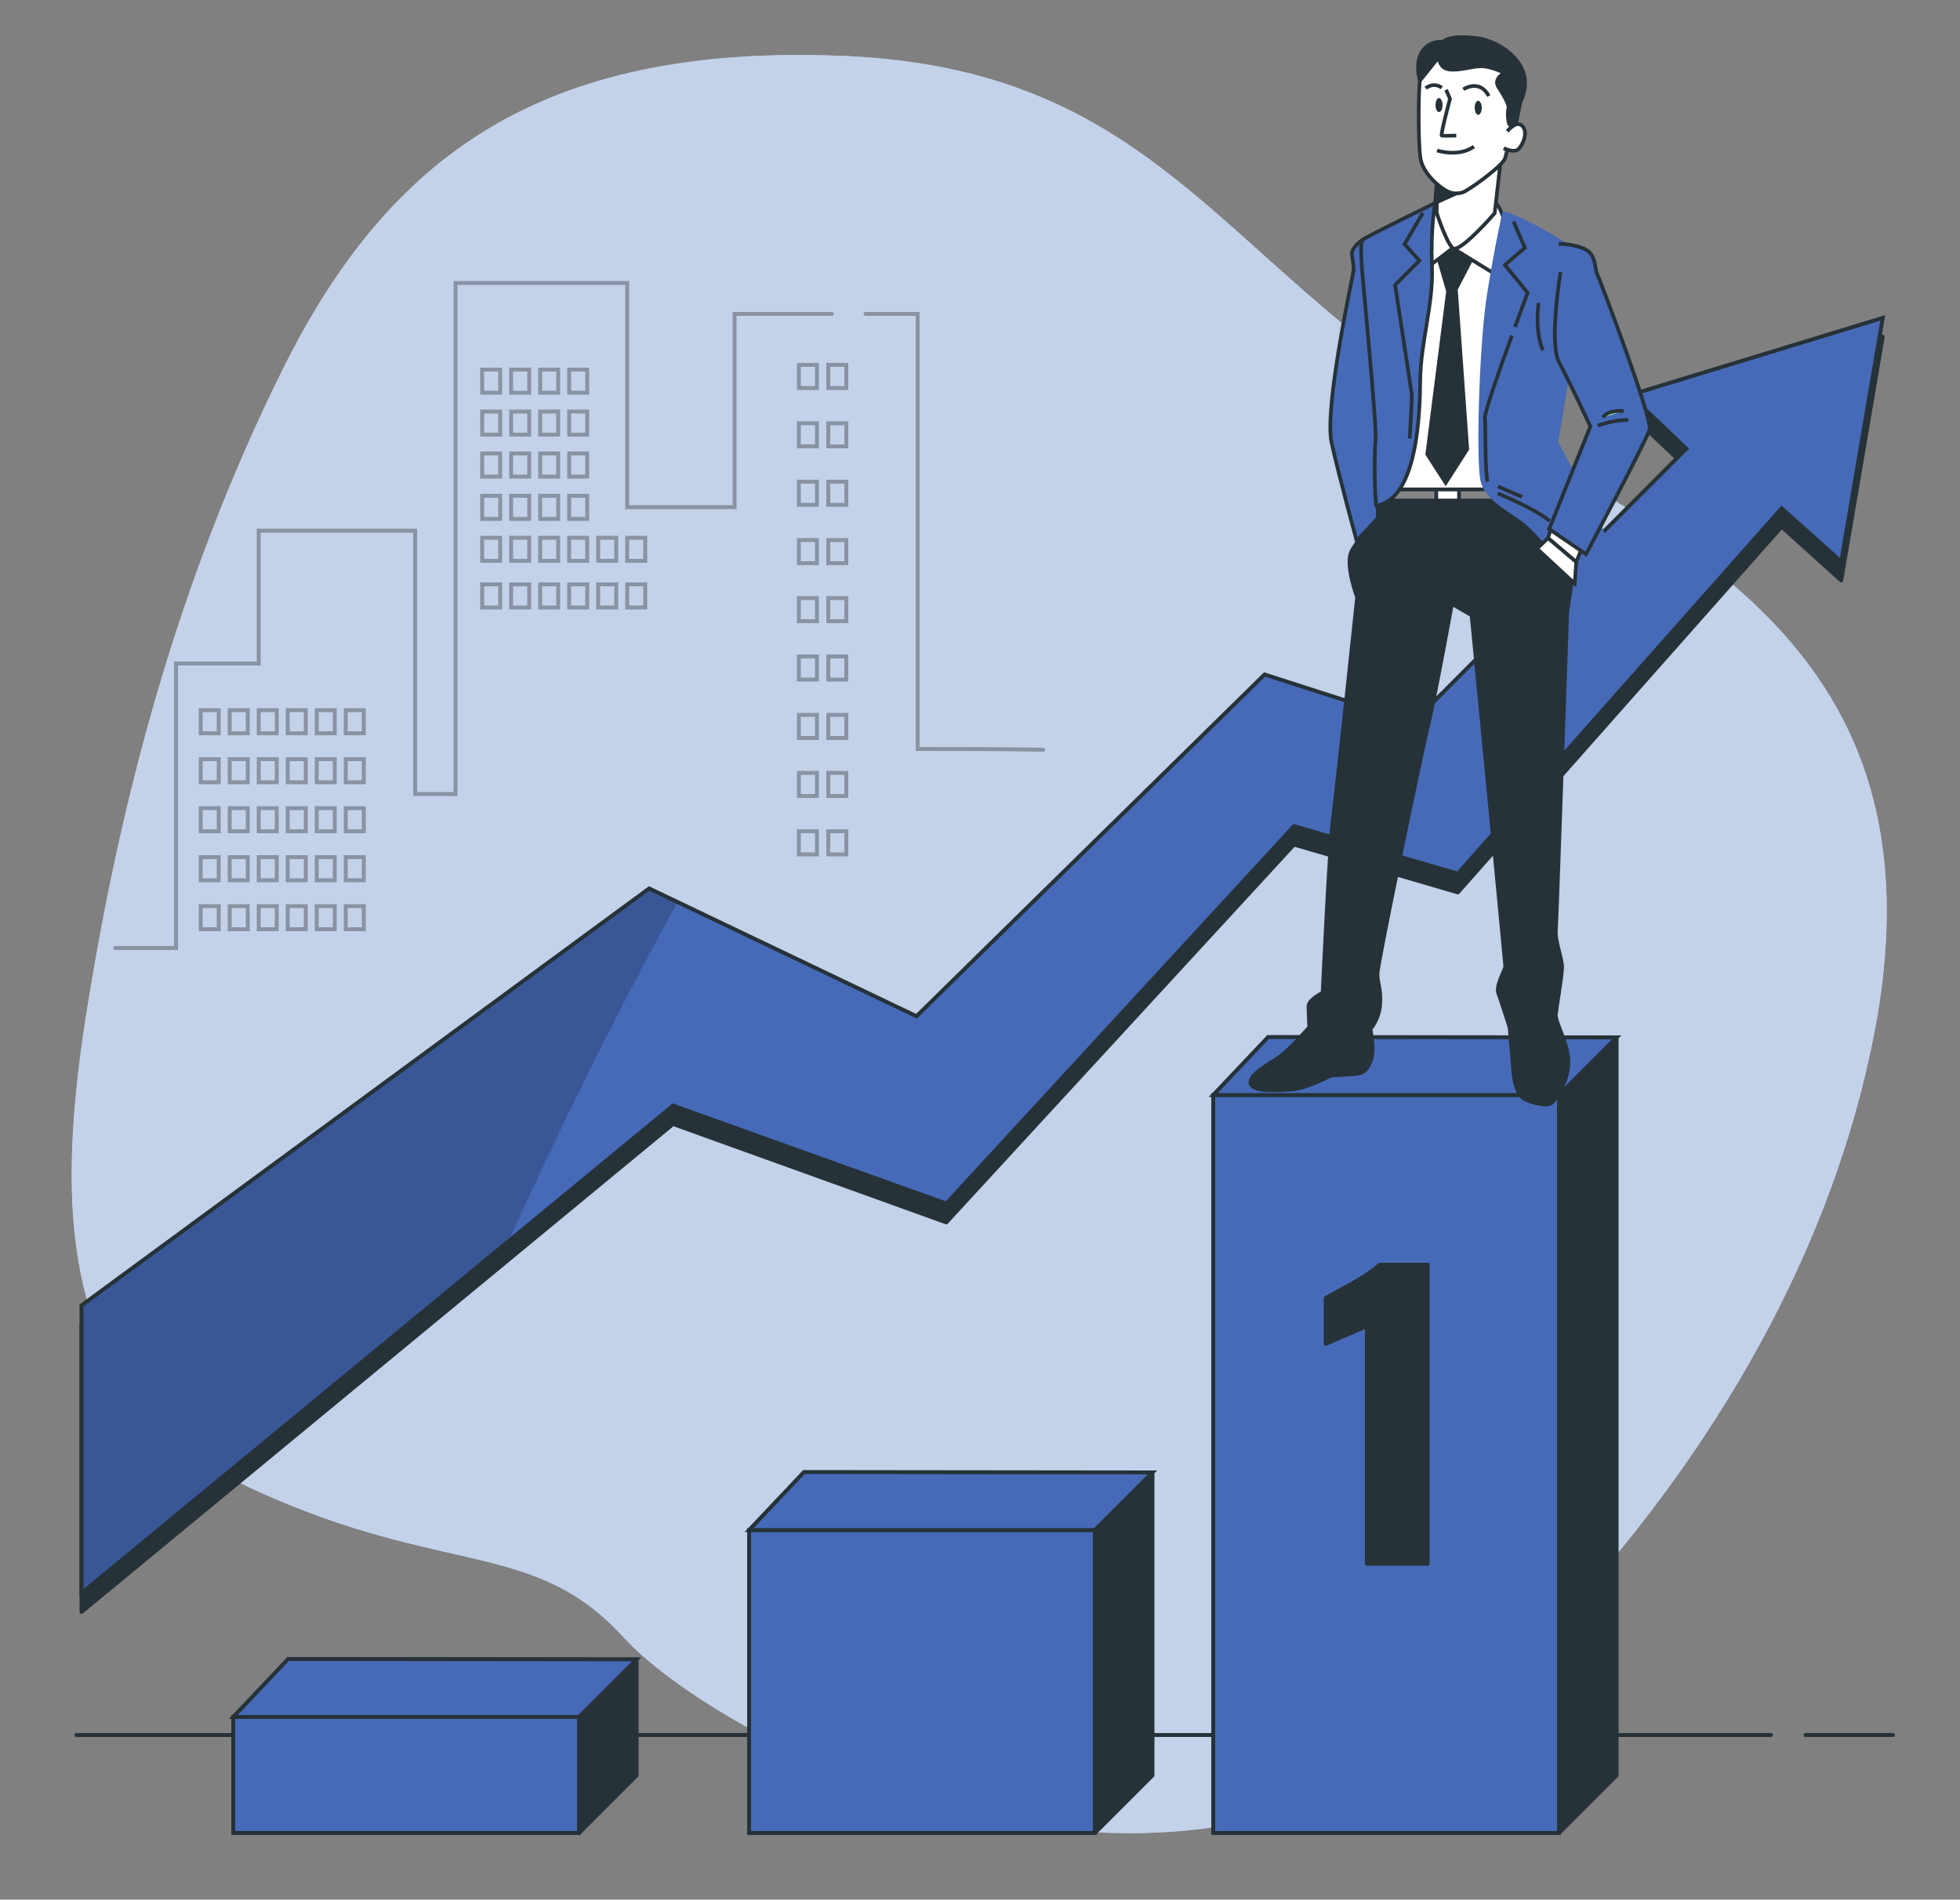 <?xml version="1.0" encoding="utf-8"?>
<!-- Generator: Adobe Illustrator 27.3.1, SVG Export Plug-In . SVG Version: 6.00 Build 0)  -->
<svg version="1.1" xmlns="http://www.w3.org/2000/svg" xmlns:xlink="http://www.w3.org/1999/xlink" x="0px" y="0px"
	 viewBox="0 0 500 484.7" style="enable-background:new 0 0 500 484.7;" xml:space="preserve">
<rect x="0" y="0" width="500" height="484.7" fill="#808080" stroke="none"/>
<style type="text/css">
	.st0{fill:#C3D1E9;}
	.st1{opacity:0.3;}
	.st2{fill:none;stroke:#000000;stroke-linecap:round;stroke-miterlimit:10;}
	.st3{fill:none;stroke:#263238;stroke-linecap:round;stroke-miterlimit:10;}
	.st4{fill:#263238;stroke:#263238;stroke-linecap:round;stroke-linejoin:round;stroke-miterlimit:10;}
	.st5{fill:#466AB8;}
	.st6{opacity:0.18;}
	.st7{stroke:#000000;stroke-linecap:round;stroke-miterlimit:10;}
	.st8{fill:none;stroke:#263238;stroke-miterlimit:10;}
	.st9{fill:#263238;stroke:#263238;stroke-miterlimit:10;}
	.st10{fill:#466AB8;stroke:#263238;stroke-miterlimit:10;}
	.st11{fill:#263238;stroke:#263238;stroke-width:0.936;stroke-miterlimit:10;}
	.st12{fill:#FFFFFF;stroke:#263238;stroke-width:0.936;stroke-miterlimit:10;}
	.st13{fill:#858585;stroke:#263238;stroke-width:0.936;stroke-miterlimit:10;}
	.st14{fill:none;stroke:#263238;stroke-width:0.936;stroke-miterlimit:10;}
	.st15{fill:#263238;}
	.st16{fill:#466AB8;stroke:#263238;stroke-width:0.936;stroke-miterlimit:10;}
	.st17{fill:#92E3A9;stroke:#263238;stroke-width:0.936;stroke-miterlimit:10;}
</style>
<g id="Background_Simple">
	<g>
		<path class="st0" d="M365.2,444.1c0,0,91.2-70.2,112.8-179.8c21.5-109.5-66.9-131.6-118.7-168.7c-51.9-37.1-70.9-78.9-146.1-81.4
			C138,11.6,99.1,39.8,72,94.5c-27.1,54.7-41.6,110.8-50.2,165.6c-8.5,54.8-4.3,98.5,43.9,120.4c48.2,21.8,70.6,12.2,93.5,37.4
			C182.1,442.9,286.7,499.8,365.2,444.1z"/>
		<path class="st0" d="M365.2,444.1c0,0,91.2-70.2,112.8-179.8c21.5-109.5-66.9-131.6-118.7-168.7c-51.9-37.1-70.9-78.9-146.1-81.4
			C138,11.6,99.1,39.8,72,94.5c-27.1,54.7-41.6,110.8-50.2,165.6c-8.5,54.8-4.3,98.5,43.9,120.4c48.2,21.8,70.6,12.2,93.5,37.4
			C182.1,442.9,286.7,499.8,365.2,444.1z"/>
	</g>
</g>
<g id="City">
	<g class="st1">
		<path class="st2" d="M220.8,80.1c4.3,0,9.3,0,13.3,0c0,37,0,74,0,111c11,0,21,0,32,0.2"/>
		<polyline class="st2" points="29.4,241.9 44.9,241.9 44.9,169.3 66,169.3 66,135.4 105.9,135.4 105.9,202.6 116.2,202.6 
			116.2,72.2 160,72.2 160,129.4 187.4,129.4 187.4,80.1 212.2,80.1 		"/>
		<g>
			<rect x="51.2" y="181.2" class="st2" width="4.6" height="5.9"/>
			<rect x="58.6" y="181.2" class="st2" width="4.6" height="5.9"/>
			<rect x="66" y="181.2" class="st2" width="4.6" height="5.9"/>
			<rect x="73.4" y="181.2" class="st2" width="4.6" height="5.9"/>
			<rect x="80.8" y="181.2" class="st2" width="4.6" height="5.9"/>
			<rect x="88.2" y="181.2" class="st2" width="4.6" height="5.9"/>
		</g>
		<g>
			<rect x="123" y="137.2" class="st2" width="4.6" height="5.9"/>
			<rect x="130.4" y="137.2" class="st2" width="4.6" height="5.9"/>
			<rect x="137.8" y="137.2" class="st2" width="4.6" height="5.9"/>
			<rect x="145.2" y="137.2" class="st2" width="4.6" height="5.9"/>
			<rect x="123" y="126.5" class="st2" width="4.6" height="5.9"/>
			<rect x="130.4" y="126.5" class="st2" width="4.6" height="5.9"/>
			<rect x="137.8" y="126.5" class="st2" width="4.6" height="5.9"/>
			<rect x="145.2" y="126.5" class="st2" width="4.6" height="5.9"/>
			<rect x="123" y="115.7" class="st2" width="4.6" height="5.9"/>
			<rect x="130.4" y="115.7" class="st2" width="4.6" height="5.9"/>
			<rect x="137.8" y="115.7" class="st2" width="4.6" height="5.9"/>
			<rect x="145.2" y="115.7" class="st2" width="4.6" height="5.9"/>
			<rect x="123" y="105" class="st2" width="4.6" height="5.9"/>
			<rect x="130.4" y="105" class="st2" width="4.6" height="5.9"/>
			<rect x="137.8" y="105" class="st2" width="4.6" height="5.9"/>
			<rect x="145.2" y="105" class="st2" width="4.6" height="5.9"/>
			<rect x="123" y="94.3" class="st2" width="4.6" height="5.9"/>
			<rect x="130.4" y="94.3" class="st2" width="4.6" height="5.9"/>
			<rect x="137.8" y="94.3" class="st2" width="4.6" height="5.9"/>
			<rect x="145.2" y="94.3" class="st2" width="4.6" height="5.9"/>
			<rect x="152.6" y="137.2" class="st2" width="4.6" height="5.9"/>
			<rect x="160" y="137.2" class="st2" width="4.6" height="5.9"/>
		</g>
		<g>
			<rect x="123" y="149.1" class="st2" width="4.6" height="5.9"/>
			<rect x="130.4" y="149.1" class="st2" width="4.6" height="5.9"/>
			<rect x="137.8" y="149.1" class="st2" width="4.6" height="5.9"/>
			<rect x="145.2" y="149.1" class="st2" width="4.6" height="5.9"/>
			<rect x="152.6" y="149.1" class="st2" width="4.6" height="5.9"/>
			<rect x="160" y="149.1" class="st2" width="4.6" height="5.9"/>
		</g>
		<g>
			<rect x="51.2" y="193.7" class="st2" width="4.6" height="5.9"/>
			<rect x="58.6" y="193.7" class="st2" width="4.6" height="5.9"/>
			<rect x="66" y="193.7" class="st2" width="4.6" height="5.9"/>
			<rect x="73.4" y="193.7" class="st2" width="4.6" height="5.9"/>
			<rect x="80.8" y="193.7" class="st2" width="4.6" height="5.9"/>
			<rect x="88.2" y="193.7" class="st2" width="4.6" height="5.9"/>
		</g>
		<g>
			<rect x="51.2" y="206.2" class="st2" width="4.6" height="5.9"/>
			<rect x="58.6" y="206.2" class="st2" width="4.6" height="5.9"/>
			<rect x="66" y="206.2" class="st2" width="4.6" height="5.9"/>
			<rect x="73.4" y="206.2" class="st2" width="4.6" height="5.9"/>
			<rect x="80.8" y="206.2" class="st2" width="4.6" height="5.9"/>
			<rect x="88.2" y="206.2" class="st2" width="4.6" height="5.9"/>
		</g>
		<g>
			<rect x="51.2" y="218.7" class="st2" width="4.6" height="5.9"/>
			<rect x="58.6" y="218.7" class="st2" width="4.6" height="5.9"/>
			<rect x="66" y="218.7" class="st2" width="4.6" height="5.9"/>
			<rect x="73.4" y="218.7" class="st2" width="4.6" height="5.9"/>
			<rect x="80.8" y="218.7" class="st2" width="4.6" height="5.9"/>
			<rect x="88.2" y="218.7" class="st2" width="4.6" height="5.9"/>
		</g>
		<g>
			<rect x="51.2" y="231.2" class="st2" width="4.6" height="5.9"/>
			<rect x="58.6" y="231.2" class="st2" width="4.6" height="5.9"/>
			<rect x="66" y="231.2" class="st2" width="4.6" height="5.9"/>
			<rect x="73.4" y="231.2" class="st2" width="4.6" height="5.9"/>
			<rect x="80.8" y="231.2" class="st2" width="4.6" height="5.9"/>
			<rect x="88.2" y="231.2" class="st2" width="4.6" height="5.9"/>
		</g>
		<rect x="203.8" y="93.1" class="st2" width="4.6" height="5.9"/>
		<rect x="211.3" y="93.1" class="st2" width="4.6" height="5.9"/>
		<rect x="203.8" y="108" class="st2" width="4.6" height="5.9"/>
		<rect x="211.3" y="108" class="st2" width="4.6" height="5.9"/>
		<rect x="203.8" y="122.9" class="st2" width="4.6" height="5.9"/>
		<rect x="211.3" y="122.9" class="st2" width="4.6" height="5.9"/>
		<rect x="203.8" y="137.8" class="st2" width="4.6" height="5.9"/>
		<rect x="211.3" y="137.8" class="st2" width="4.6" height="5.9"/>
		<rect x="203.8" y="152.6" class="st2" width="4.6" height="5.9"/>
		<rect x="211.3" y="152.6" class="st2" width="4.6" height="5.9"/>
		<rect x="203.8" y="167.5" class="st2" width="4.6" height="5.9"/>
		<rect x="211.3" y="167.5" class="st2" width="4.6" height="5.9"/>
		<rect x="203.8" y="182.4" class="st2" width="4.6" height="5.9"/>
		<rect x="211.3" y="182.4" class="st2" width="4.6" height="5.9"/>
		<rect x="203.8" y="197.2" class="st2" width="4.6" height="5.9"/>
		<rect x="211.3" y="197.2" class="st2" width="4.6" height="5.9"/>
		<rect x="203.8" y="212.1" class="st2" width="4.6" height="5.9"/>
		<rect x="211.3" y="212.1" class="st2" width="4.6" height="5.9"/>
	</g>
</g>
<g id="Floor">
	<g>
		<line class="st3" x1="460.6" y1="442.7" x2="482.9" y2="442.7"/>
		<line class="st3" x1="19.5" y1="442.7" x2="451.8" y2="442.7"/>
	</g>
</g>
<g id="Clouds">
</g>
<g id="Arrow">
	<g>
		<g>
			<polygon class="st4" points="415.8,105.6 430.2,119.2 360.5,189 322.6,176.9 233.8,264.1 165.6,231.5 20.8,337.9 20.8,411.3 
				171.7,286.8 241.4,311.9 330.1,215.5 371.9,227.7 454.5,134.4 469.7,148.1 480.3,85.9 			"/>
			<polygon class="st5" points="415.8,100.8 430.2,114.5 360.5,184.3 322.6,172.1 233.8,259.3 165.6,226.7 20.8,333.1 20.8,406.5 
				171.7,282.1 241.4,307.1 330.1,210.8 371.9,222.9 454.5,129.7 469.7,143.3 480.3,81.1 			"/>
		</g>
		<g class="st6">
			<path class="st7" d="M172.4,230l-6.8-3.2L20.8,333.1v73.4l108-89C141.2,290.2,156.1,259.4,172.4,230z"/>
		</g>
		<polygon class="st8" points="415.8,100.8 430.2,114.5 360.5,184.3 322.6,172.1 233.8,259.3 165.6,226.7 20.8,333.1 20.8,406.5 
			171.7,282.1 241.4,307.1 330.1,210.8 371.9,222.9 454.5,129.7 469.7,143.3 480.3,81.1 		"/>
	</g>
</g>
<g id="Chart">
	<g>
		<polygon class="st9" points="412.4,264.7 324.2,264.7 324.2,453 397.7,467.7 412.4,453 		"/>
		<rect x="309.5" y="279.4" class="st10" width="88.2" height="188.3"/>
		<polygon class="st10" points="309.5,279.4 323.5,264.6 412.4,264.7 397.7,279.4 		"/>
	</g>
	<g>
		<polygon class="st9" points="294,375.7 205.8,375.7 205.8,453 279.3,467.7 294,453 		"/>
		<rect x="191.1" y="390.4" class="st10" width="88.2" height="77.3"/>
		<polygon class="st10" points="191.1,390.4 205.1,375.6 294,375.7 279.3,390.4 		"/>
	</g>
	<g>
		<polygon class="st9" points="162.4,423.4 74.2,423.4 74.2,453 147.7,467.7 162.4,453 		"/>
		<rect x="59.5" y="438.1" class="st10" width="88.2" height="29.6"/>
		<polygon class="st10" points="59.5,438.1 73.5,423.3 162.4,423.4 147.7,438.1 		"/>
	</g>
	<g>
		<path class="st4" d="M348.7,399v-60.7c-0.7,0.4-1.5,0.8-2.4,1.1c-0.9,0.4-1.8,0.8-2.8,1.2c-1,0.4-1.9,0.8-2.8,1.2
			c-0.9,0.4-1.7,0.8-2.5,1.1v-11.7c0.7-0.4,1.7-0.9,2.9-1.6c1.3-0.7,2.6-1.4,4-2.2c1.4-0.8,2.8-1.6,4-2.5c1.3-0.8,2.2-1.6,2.8-2.2
			h12.3V399H348.7z"/>
	</g>
</g>
<g id="Character">
	<g>
		<path class="st11" d="M351.5,124.9v7.2c0,0-4.9,5.1-6.7,8.5c-1.8,3.4,1.4,11.8,1.4,11.8s-5.2,49.4-6.1,55.8
			c-0.9,6.3-2.7,45.1-2.7,45.1s-3.6,1.8-3.6,3.4c0,1.6,0.2,5.4,0.2,5.4s-5,5.7-7.5,7.5c-2.5,1.8-7.9,4.5-7.5,6.8
			c0.5,2.3,6.6,1.8,10.4,1.6c3.9-0.2,10.2-3.6,10.2-3.6s5.7-0.2,7-0.5c1.4-0.2,2.3-1.1,3.2-3.6c0.9-2.5-0.2-7.7-0.2-7.7
			s2.3-2.5,2.5-6.6c0.2-4.1-0.7-5-0.7-7.5c0-2.5,11.3-56.9,12.9-63.3s6.1-31.1,6.1-31.1l5,2.9c0,0,8.6,88.9,8.6,89.6
			c0,0.7-2.5,5-1.8,6.8c0.7,1.8,2.9,8.8,2.9,8.8s0.7,7.5,0.9,10.7c0.2,3.2,1.1,6.8,3.2,7.7c2,0.9,5.7,1.8,6.8,0.7
			c1.1-1.1,4.3-5.9,4.1-10.7c-0.2-4.8-3.4-9.8-3.2-11.8c0.2-2,1.6-9.8,1.6-12c0-2.3-1.8-6.8-1.6-9.1c0.2-2.3,2.9-81.4,2.9-81.4
			l1.8-12.2l-15.2-19.3H351.5z"/>
		<g>
			<polygon class="st12" points="362.7,60.4 386.5,60.4 386.5,124.9 351.5,124.9 359.9,93.8 			"/>
			<rect x="352.1" y="124.9" class="st13" width="34.4" height="2.8"/>
			<rect x="366.4" y="124.9" class="st12" width="5.8" height="2.8"/>
		</g>
		<polygon class="st11" points="366.6,64.7 369.4,74.3 364.1,115.9 368.8,123.2 374.3,114.6 371.4,73.8 375.6,65.7 371.9,59.9 		"/>
		<path class="st12" d="M367.5,49.4c0,0-2.1,3-2.8,5.2c-0.7,2.3-1.3,14.2-1.3,14.2l7.2-5.5l9.9,6.1c0,0,4.1-6.1,3.4-11.7
			c-0.7-5.6-3.7-7.2-3.7-7.2L367.5,49.4z"/>
		<path class="st12" d="M366.6,45.3l-0.1,9c0,0,2.4,7.5,4.1,9c1.7,1.5,10.7-8.9,10.7-8.9l1.5-13.2L366.6,45.3z"/>
		<polygon class="st11" points="374.7,47.9 366.1,51.8 366.6,45.3 		"/>
		<g>
			<path class="st12" d="M367.1,14.5c0,0-4.5,2.3-4.9,6.1c-0.4,3.8-0.4,15.3,0.1,19.4s4.5,7.3,6.2,8.4c1.7,1.1,3.2,1.1,4.6,0.7
				c1.4-0.4,10-6.6,10.8-8.6c0.8-2,2.4-14.1,3-17.6c0.6-3.5-0.6-5.1-4.8-7.2C377.9,13.7,369.3,13.7,367.1,14.5z"/>
			<path class="st11" d="M368.1,10.7c0,0-3.1-0.6-5.2,2.3c-2.1,2.8-0.7,7.6-0.7,7.6l4.9-6.1c0,0-0.1,2.8,2.5,3.2
				c2.7,0.4,5.8-0.8,8.3-0.8c2.5,0,5.9,1.7,5.9,1.7s-3,1.5-1.5,3.7c1.4,2.1,2.8,4.6,2.5,5.4c-0.3,0.7-0.1,3.8,0.3,4.1
				c0.4,0.3,1.5,0.4,1.5,0.4l1.3-6.3c0,0,2.1-3.7,0.6-7.7c-1.5-4.1-6.8-8.2-13-8.6C369.3,9,368.1,10.7,368.1,10.7z"/>
			<path class="st12" d="M384.5,33.5c0,0,2.4-3,3.9-1.3c1.5,1.7,0,4.9-1.1,5.9c-1.1,1-3.7-0.3-3.7-0.3"/>
			<path class="st14" d="M368.9,22.9l1,2.3c0,0-2.5,9.3-2.1,9.4c0.4,0.1,3.2,0,3.7,0"/>
			<path class="st14" d="M366.6,38.4c0,0,5.5,1.8,9.4-1"/>
			<path class="st15" d="M368,26.8c0,1-0.4,1.8-0.9,1.8c-0.5,0-0.9-0.8-0.9-1.8c0-1,0.4-1.8,0.9-1.8C367.6,25.1,368,25.8,368,26.8z"
				/>
			<path class="st15" d="M378,27.5c0,1-0.4,1.8-0.9,1.8c-0.5,0-0.9-0.8-0.9-1.8c0-1,0.4-1.8,0.9-1.8C377.6,25.8,378,26.5,378,27.5z"
				/>
			<path class="st14" d="M363.7,22.5c0,0,2-1.7,4.1-0.1"/>
			<path class="st14" d="M373.3,22.8c0,0,4.1-2.8,6.5,1.7"/>
		</g>
		<path class="st16" d="M347.9,61c0,0-3.4,2-3,4.2c0.4,2.2,0.4,3.2,0.4,3.8c0,0.6-7.6,35-5.6,44c2,9,6.4,25,6.4,25l5.4-5.8
			l-0.2-13.8c0,0,0.4-46.4,0.4-47.2C351.7,70.4,347.9,61,347.9,61z"/>
		<path class="st16" d="M366.1,51.8c0,0-1.2,6.6-0.8,16.2c0.4,9.6-2.9,19.3-3,29c-0.2,32.7-10.4,31.2-11,32.2s-0.8-12.8-0.4-16.8
			c0.4-4-3.6-43.8-3.6-46c0-2.2-0.4-4.6,0.6-5.4C348.9,60.2,366.1,51.8,366.1,51.8z"/>
		<path class="st5" d="M383.3,54c0,0-2,8.6-4,21.4s-2.8,42.6-1.6,47.4c1.2,4.8,6.8,7.4,11,10.6c4.2,3.2,11,12.6,13,15.6
			c2,3,1.6,5.3,4.6,7.7l2.4,1.5c0,0,2-8.2,2.6-13.2c0.6-5-4.4-14.6-7.4-20.2c-3-5.6-6.4-12-6.4-12l2.4-14.4c0,0,4.2-30.4,3.4-33
			C402.5,62.8,385.3,53.5,383.3,54z"/>
		<path class="st17" d="M382.1,125.9c0,0,9.3,3.8,13.2,7"/>
		<line class="st17" x1="382.1" y1="124.1" x2="388.3" y2="126.8"/>
		<polygon class="st12" points="394.9,137.3 402.1,143.4 403.4,140.2 395.6,135 		"/>
		<path class="st16" d="M398.1,69.4c0,0-3,18.2-0.4,23c2.6,4.8,8,16.4,8,16.4l-10.5,26.2l9.4,6.4c0,0,15.4-29,16.2-31.8
			c0.8-2.8-12.8-38.6-13.4-39.8c-0.6-1.2-0.2-4.8-3-6.2s-6.8-1.4-6.8-1.4"/>
		<path class="st16" d="M363,54.3l-4.7,8l3.8,4.2l-6.2,6.2c0,0,4,26.4,4.2,27.6c0.2,1.1-0.5,11.6-0.5,11.6"/>
		<path class="st16" d="M385.7,85.6c-3.2,8.8-7.1,19.9-6.9,21.1c0.2,2,0,14.2,0.7,16.2"/>
		<path class="st16" d="M386.1,56.5l2.9,6.7l-5.1,4.4l5.8,7.1c0,0-1.4,3.7-3.2,8.7"/>
		<polygon class="st12" points="394.9,137.3 392.1,140 401.7,148.9 402.1,143.4 		"/>
		<path class="st17" d="M407.6,108.6c0,0,4.3-1.6,7.8-1.4"/>
		<path class="st17" d="M414.2,104.9c0,0-3.9-0.5-5.3,1.6"/>
		<path class="st16" d="M392.5,77.3c0,0-1.1,6.9,1.1,12.1"/>
	</g>
</g>
</svg>
